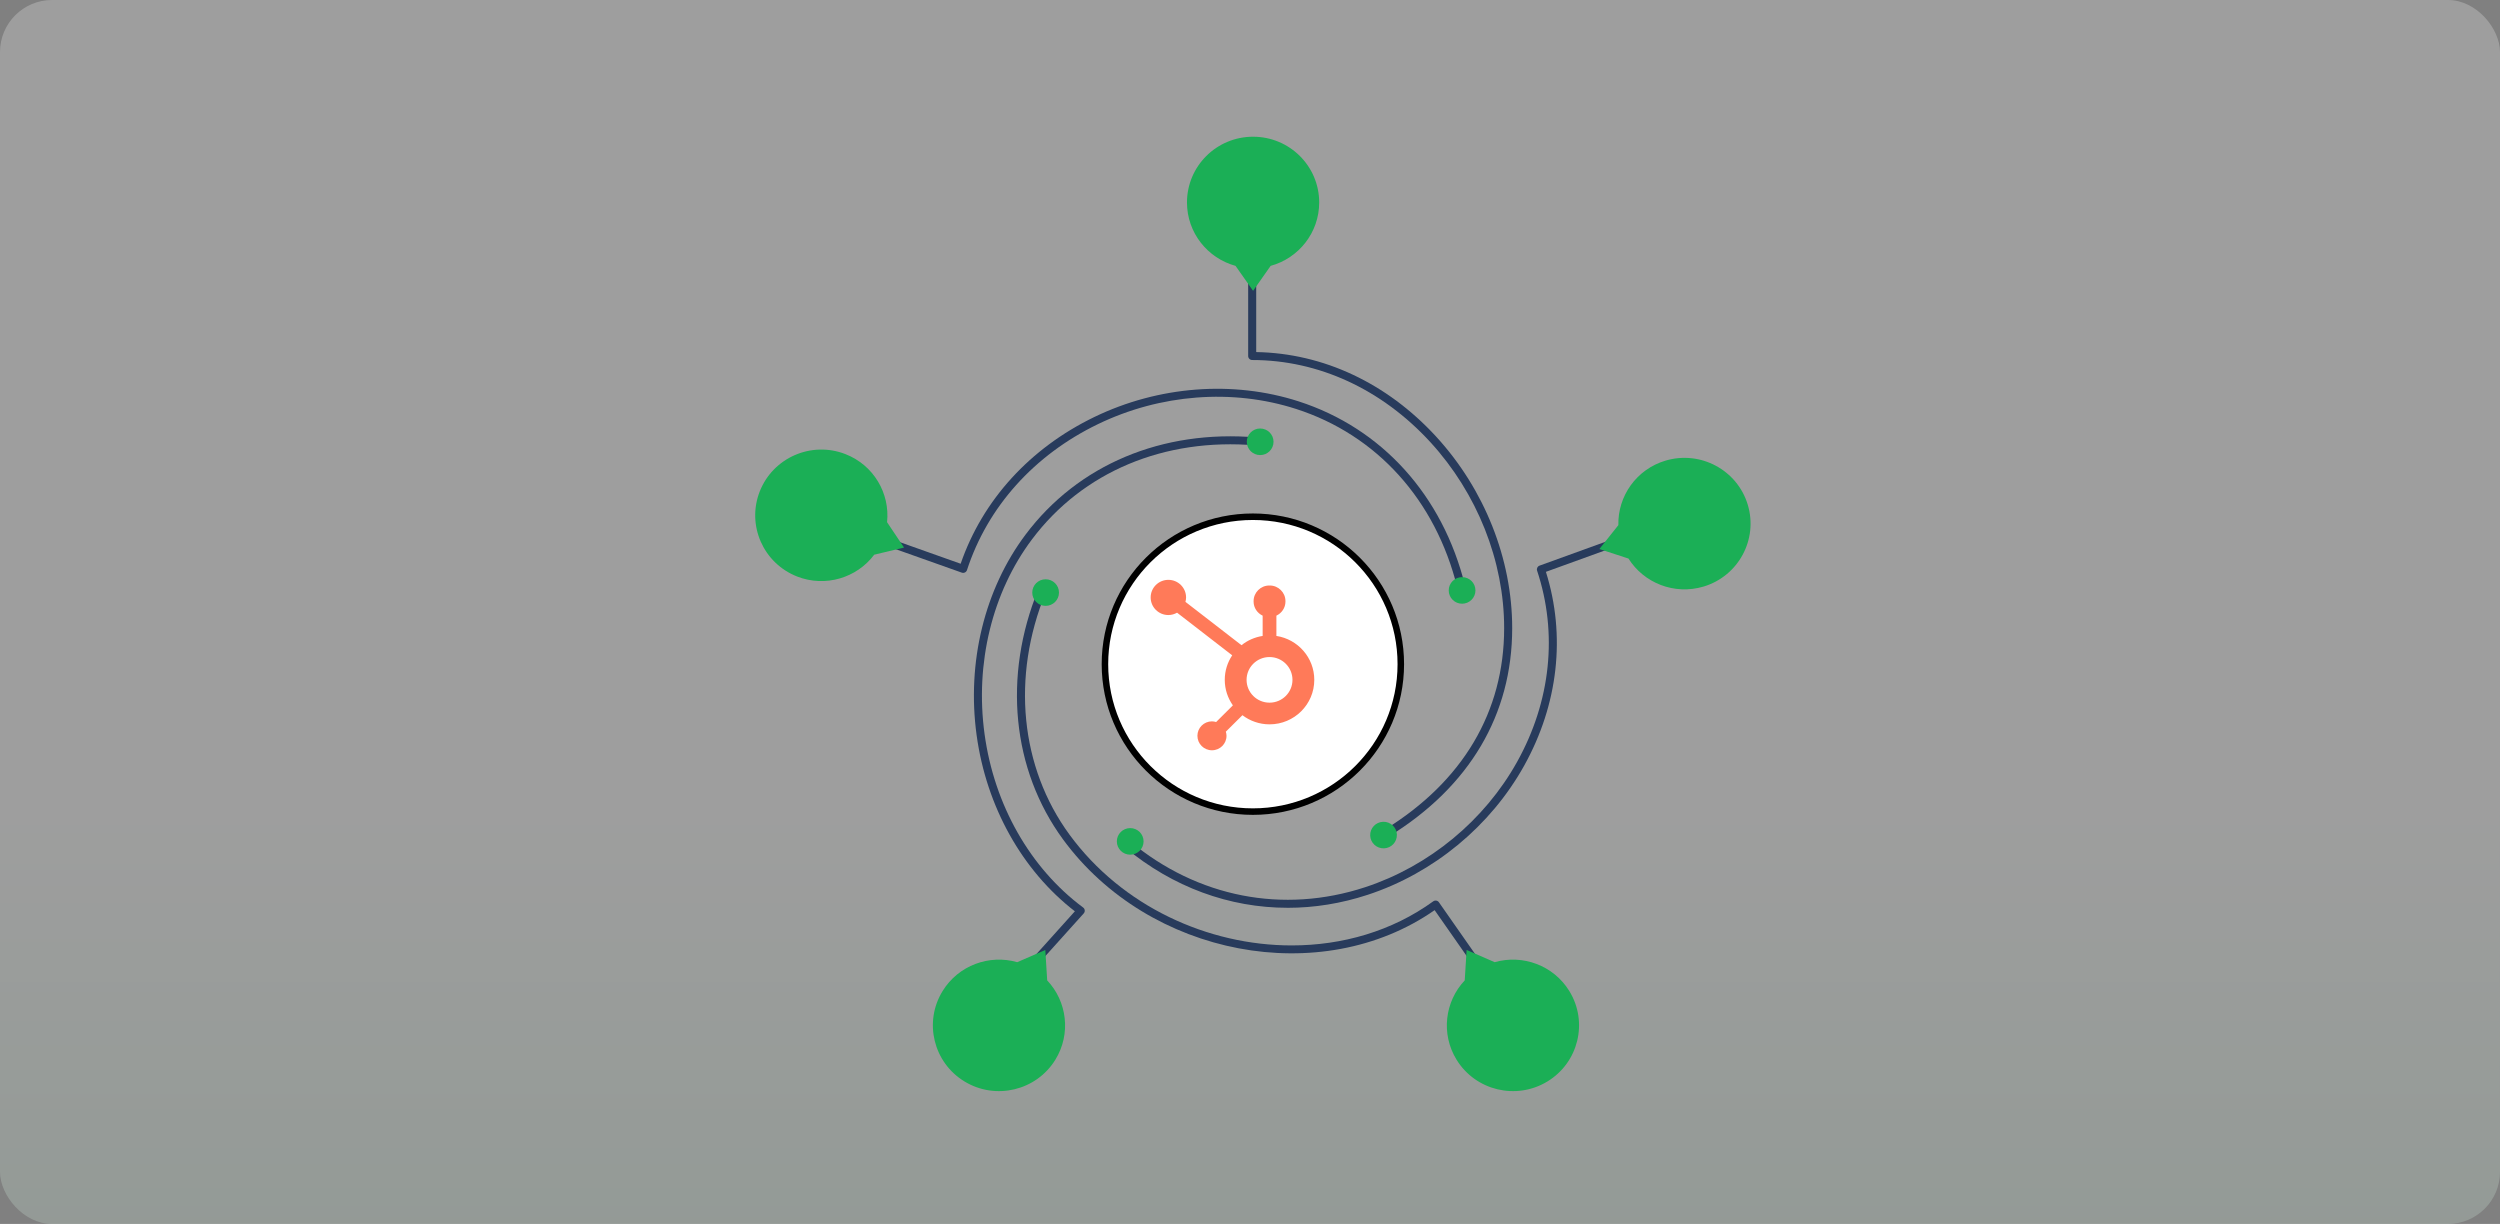 <svg width="384" height="188" viewBox="0 0 384 188" fill="none" xmlns="http://www.w3.org/2000/svg">
<rect x="0" y="0" width="384" height="188" fill="#808080" stroke="none"/>
<g opacity="0.24">
<rect width="384" height="188" rx="8" fill="url(#paint0_linear_2470_2013)" style="mix-blend-mode:multiply"/>
</g>
<path d="M197.788 139.437C188.848 139.437 180.144 136.276 172.807 130.176C172.547 129.959 172.511 129.572 172.729 129.313C172.946 129.053 173.336 129.018 173.596 129.235C183.95 137.842 197.106 140.41 209.695 136.273C219.51 133.048 228.018 126.024 233.034 117.008C238.211 107.705 239.296 97.276 236.097 87.649C235.994 87.333 236.158 86.995 236.472 86.882L254.034 80.522C254.356 80.408 254.709 80.572 254.823 80.888C254.941 81.207 254.777 81.559 254.456 81.672L237.45 87.834C240.532 97.634 239.353 108.181 234.112 117.605C228.946 126.891 220.188 134.121 210.081 137.441C206.003 138.78 201.869 139.44 197.785 139.44L197.788 139.437Z" fill="#283B5C"/>
<path d="M175.653 129.238C175.653 130.364 174.735 131.28 173.6 131.28C172.464 131.28 171.547 130.367 171.547 129.238C171.547 128.109 172.464 127.196 173.6 127.196C174.735 127.196 175.653 128.109 175.653 129.238Z" fill="#1BAF56"/>
<path d="M213.037 128.557C212.83 128.557 212.63 128.454 212.512 128.265C212.333 127.978 212.423 127.601 212.712 127.42C224.701 120.02 231.038 109.321 231.038 96.477C231.038 86.172 226.9 75.753 219.685 67.895C212.226 59.774 202.512 55.299 192.336 55.299C191.997 55.299 191.719 55.026 191.719 54.685V37.09C191.719 36.753 191.994 36.476 192.336 36.476C192.679 36.476 192.954 36.749 192.954 37.09V54.078C203.254 54.255 213.051 58.85 220.595 67.067C228.018 75.15 232.273 85.867 232.273 96.477C232.273 109.765 225.736 120.826 213.365 128.461C213.265 128.525 213.151 128.553 213.04 128.553L213.037 128.557Z" fill="#283B5C"/>
<path d="M214.561 128.191C214.604 129.316 213.719 130.265 212.587 130.307C211.455 130.35 210.502 129.469 210.462 128.343C210.42 127.218 211.305 126.27 212.437 126.227C213.569 126.184 214.522 127.065 214.565 128.191H214.561Z" fill="#1BAF56"/>
<path d="M224.432 90.706C224.153 90.706 223.903 90.518 223.835 90.241C220.501 76.804 211.479 66.808 199.076 62.813C189.314 59.667 178.218 60.519 168.635 65.153C158.835 69.894 151.691 77.855 148.528 87.567C148.478 87.723 148.364 87.855 148.214 87.929C148.064 88.004 147.892 88.014 147.735 87.958L130.137 81.708C129.816 81.594 129.648 81.243 129.762 80.923C129.877 80.603 130.23 80.437 130.551 80.55L147.557 86.591C150.92 76.829 158.192 68.839 168.096 64.049C177.961 59.28 189.393 58.403 199.454 61.645C212.268 65.775 221.59 76.09 225.028 89.946C225.11 90.276 224.906 90.607 224.578 90.688C224.528 90.699 224.478 90.706 224.428 90.706H224.432Z" fill="#283B5C"/>
<path d="M226.629 90.688C226.629 91.817 225.712 92.73 224.576 92.73C223.441 92.73 222.523 91.817 222.523 90.688C222.523 89.559 223.441 88.647 224.576 88.647C225.712 88.647 226.629 89.559 226.629 90.688Z" fill="#1BAF56"/>
<path d="M153.809 154.07C153.662 154.07 153.516 154.02 153.398 153.914C153.145 153.686 153.123 153.299 153.348 153.047L165.101 139.976C156.993 133.712 151.506 123.89 150.006 112.907C148.482 101.735 151.224 90.507 157.533 82.105C165.58 71.385 178.508 65.948 193 67.191C193.339 67.22 193.589 67.518 193.56 67.855C193.531 68.193 193.228 68.438 192.892 68.413C178.836 67.209 166.308 72.464 158.518 82.84C152.402 90.986 149.746 101.884 151.227 112.743C152.716 123.641 158.236 133.357 166.372 139.397C166.512 139.5 166.601 139.656 166.615 139.827C166.633 139.997 166.576 140.168 166.462 140.296L154.262 153.864C154.141 153.999 153.973 154.07 153.802 154.07H153.809Z" fill="#283B5C"/>
<path d="M195.614 67.859C195.614 68.985 194.696 69.901 193.561 69.901C192.425 69.901 191.508 68.988 191.508 67.859C191.508 66.73 192.425 65.817 193.561 65.817C194.696 65.817 195.614 66.73 195.614 67.859Z" fill="#1BAF56"/>
<path d="M230.716 154.156C230.52 154.156 230.331 154.063 230.21 153.893L220.359 139.799C202.983 151.919 176.466 146.93 163.281 128.929C155.448 118.234 154.024 103.888 159.472 90.557C159.6 90.245 159.961 90.092 160.275 90.22C160.589 90.348 160.743 90.707 160.614 91.019C155.33 103.955 156.701 117.857 164.281 128.209C172.343 139.217 185.535 145.218 198.402 145.218C206.167 145.218 213.815 143.034 220.149 138.443C220.284 138.347 220.448 138.308 220.613 138.333C220.777 138.361 220.923 138.453 221.016 138.588L231.223 153.19C231.416 153.467 231.348 153.85 231.07 154.042C230.963 154.117 230.841 154.152 230.72 154.152L230.716 154.156Z" fill="#283B5C"/>
<path d="M162.66 91.019C162.66 92.144 161.743 93.061 160.608 93.061C159.472 93.061 158.555 92.148 158.555 91.019C158.555 89.89 159.472 88.977 160.608 88.977C161.743 88.977 162.66 89.893 162.66 91.019Z" fill="#1BAF56"/>
<path d="M261.652 90.102C267.021 88.497 270.067 82.865 268.457 77.524C266.843 72.184 261.18 69.151 255.811 70.756C251.334 72.095 248.474 76.228 248.581 80.66L245.664 84.332L250.134 85.795C252.501 89.552 257.178 91.434 261.655 90.099L261.652 90.102Z" fill="#1BAF56"/>
<path d="M122.454 88.558C117.234 86.523 114.656 80.664 116.702 75.472C118.748 70.281 124.639 67.717 129.858 69.751C134.211 71.445 136.721 75.799 136.253 80.209L138.859 84.105L134.282 85.202C131.615 88.753 126.799 90.251 122.447 88.558H122.454Z" fill="#1BAF56"/>
<path d="M223.722 162.762C226.646 167.521 232.897 169.023 237.681 166.115C242.466 163.206 243.976 156.989 241.052 152.23C238.613 148.264 233.868 146.563 229.584 147.791L225.271 145.917L224.982 150.59C221.933 153.821 221.287 158.8 223.725 162.766L223.722 162.762Z" fill="#1BAF56"/>
<path d="M162.11 162.762C159.186 167.521 152.934 169.023 148.15 166.115C143.366 163.206 141.856 156.989 144.78 152.23C147.218 148.264 151.963 146.563 156.247 147.791L160.56 145.917L160.849 150.59C163.902 153.821 164.545 158.8 162.106 162.766L162.11 162.762Z" fill="#1BAF56"/>
<path d="M202.628 31.099C202.628 25.52 198.083 21 192.474 21C186.865 21 182.32 25.52 182.32 31.099C182.32 35.747 185.48 39.66 189.779 40.836L192.474 44.671L195.17 40.836C199.468 39.66 202.628 35.747 202.628 31.099Z" fill="#1BAF56"/>
<path d="M215.164 102.016C215.164 114.522 204.992 124.663 192.441 124.663C179.89 124.663 169.719 114.522 169.719 102.016C169.719 89.51 179.89 79.369 192.441 79.369C204.992 79.369 215.164 89.51 215.164 102.016Z" fill="white" stroke="black"/>
<path fill-rule="evenodd" clip-rule="evenodd" d="M194.999 107.929C193.052 107.929 191.474 106.36 191.474 104.426C191.474 102.491 193.052 100.922 194.999 100.922C196.946 100.922 198.524 102.491 198.524 104.426C198.524 106.36 196.946 107.929 194.999 107.929ZM196.054 97.68V94.564C196.873 94.18 197.446 93.356 197.446 92.401V92.329C197.446 91.011 196.361 89.933 195.035 89.933H194.963C193.637 89.933 192.552 91.011 192.552 92.329V92.401C192.552 93.356 193.125 94.18 193.943 94.564V97.68C192.725 97.868 191.612 98.367 190.693 99.103L182.084 92.446C182.141 92.229 182.181 92.006 182.181 91.771C182.183 90.278 180.967 89.067 179.465 89.064C177.963 89.063 176.744 90.271 176.742 91.764C176.74 93.257 177.956 94.469 179.458 94.471C179.948 94.472 180.401 94.333 180.798 94.109L189.266 100.657C188.546 101.738 188.124 103.032 188.124 104.426C188.124 105.884 188.588 107.234 189.371 108.343L186.796 110.904C186.592 110.843 186.381 110.8 186.157 110.8C184.923 110.8 183.923 111.795 183.923 113.021C183.923 114.249 184.923 115.243 186.157 115.243C187.392 115.243 188.392 114.249 188.392 113.021C188.392 112.8 188.35 112.589 188.288 112.387L190.836 109.855C191.992 110.732 193.432 111.259 194.999 111.259C198.796 111.259 201.874 108.2 201.874 104.426C201.874 101.009 199.349 98.186 196.054 97.68Z" fill="#FF7A59"/>
<defs>
<linearGradient id="paint0_linear_2470_2013" x1="17" y1="31" x2="17" y2="466.5" gradientUnits="userSpaceOnUse">
<stop offset="0.211" stop-color="white"/>
<stop offset="1" stop-color="#1BAF56"/>
</linearGradient>
</defs>
</svg>
